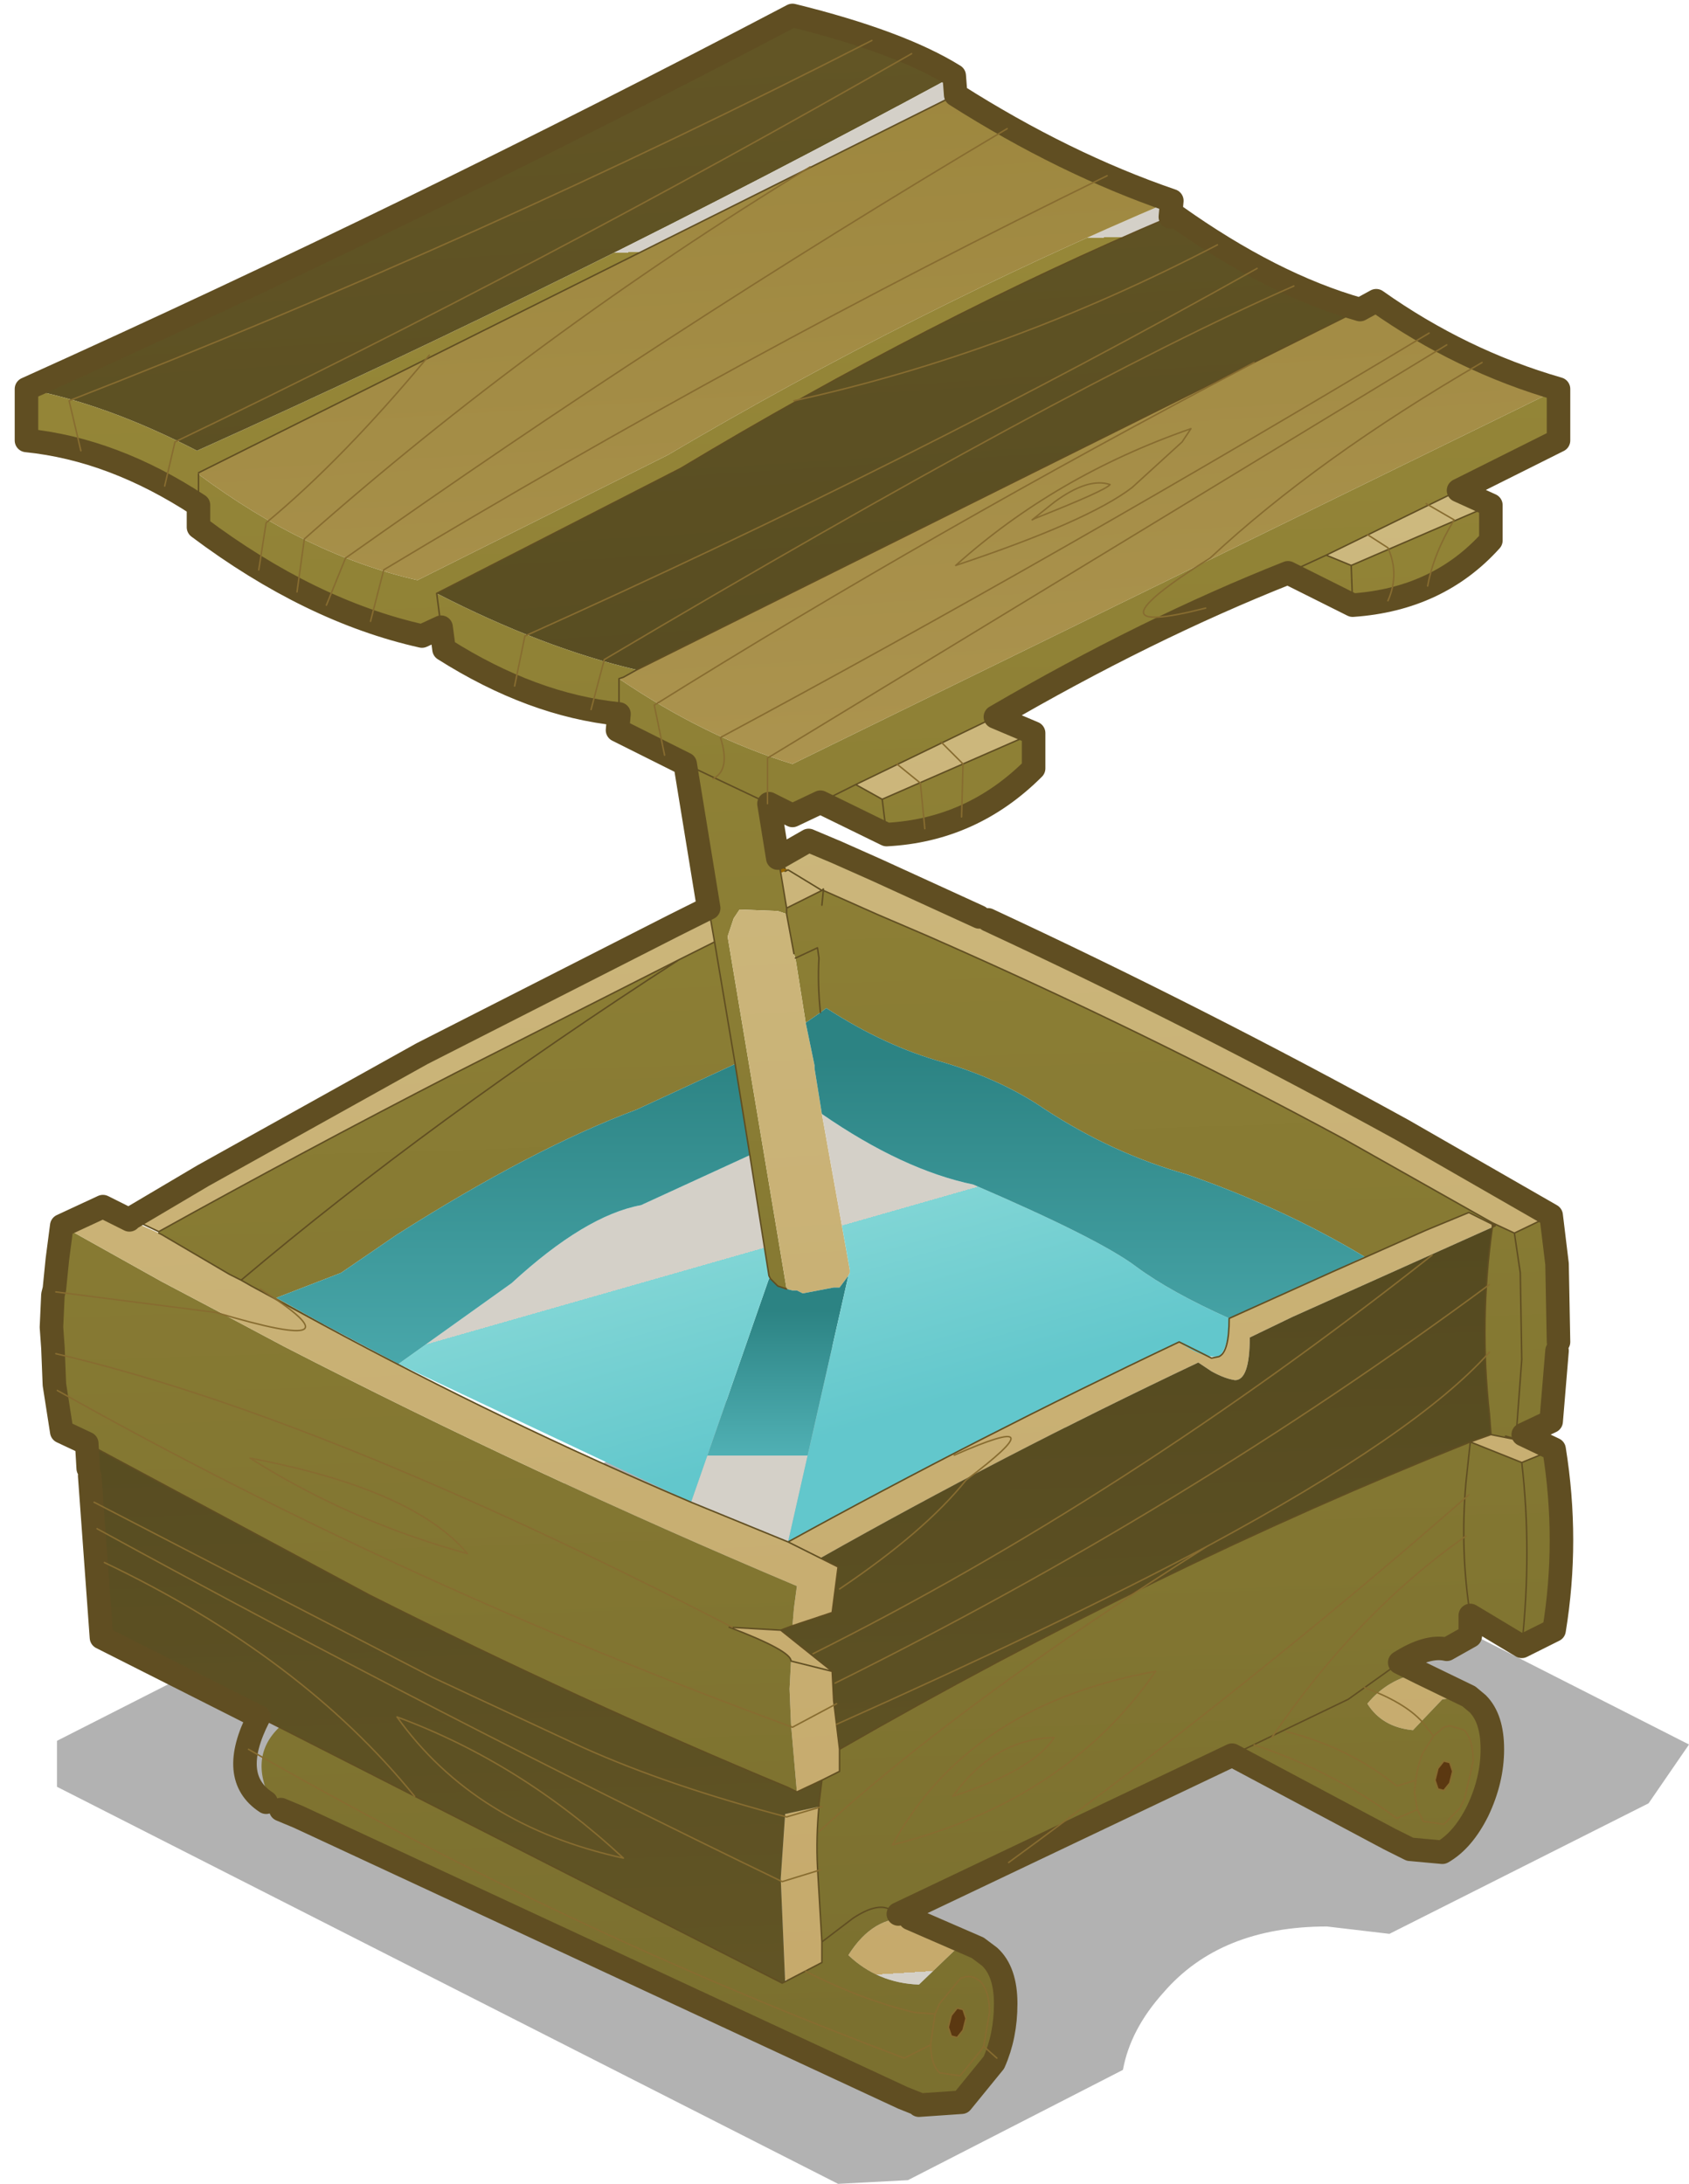 <?xml version="1.0"?>
<svg xmlns="http://www.w3.org/2000/svg" xmlns:xlink="http://www.w3.org/1999/xlink" width="45.95px" height="59.4px"><g transform="matrix(1, 0, 0, 1, 21.5, 47.4)"><use xlink:href="#object-0" width="44.4" height="22.9" transform="matrix(1, 0, 0, 1, -19.95, -10.9)"/><use xlink:href="#object-1" width="53" height="72" transform="matrix(0.8, 0, 0, 0.8, -21.1, -47.3)"/></g><defs><g transform="matrix(1, 0, 0, 1, 19.95, 10.9)" id="object-0"><path fill-rule="evenodd" fill="#000000" fill-opacity="0.302" stroke="none" d="M2.15 -10.85L2.9 -10.9L24.45 0.05L23.35 1.65L16.3 5.2L14.6 5Q11.7 5 10.15 6.8Q9.25 7.8 9.05 8.9L3.2 11.9L1.3 12L-19.95 1.2L-19.95 -0.05L1.4 -10.9L2.15 -10.85"/></g><g transform="matrix(1, 0, 0, 1, 26.5, 36)" id="object-1"><use xlink:href="#object-2" width="53" height="72" transform="matrix(1, 0, 0, 1, -26.5, -36)"/></g><g transform="matrix(1, 0, 0, 1, 26.5, 36)" id="object-2"><path fill-rule="evenodd" fill="url(#gradient-L4e80942f148990a455f43ef946defa62)" stroke="none" d="M-26.1 -22.9Q-12.9 -28.85 -0.05 -35.6Q3.6 -34.7 5.45 -33.55Q-7.4 -26.6 -20.3 -20.8Q-23.4 -22.4 -26.1 -22.9M12.8 -28.75L12.95 -28.8Q16.25 -26.45 19.25 -25.6L-5.35 -13.35Q-8.55 -14.1 -12.15 -15.95L-3.85 -20.2Q4.65 -25.3 12.8 -28.75"/><path fill-rule="evenodd" fill="url(#gradient-Ldf4129985f5f620482478eed06c4c535)" stroke="none" d="M5.45 -33.55L5.5 -32.9L-20.25 -20.05L-20.25 -20Q-16.55 -17.25 -12.8 -16.4L-4.3 -20.65Q4 -25.55 12.85 -29.3L12.8 -28.75Q4.65 -25.3 -3.85 -20.2L-12.15 -15.95L-12 -14.8L-11.9 -14.05Q-8.9 -12.15 -5.95 -11.85L-6 -11.3L-3.7 -10.15L-2.9 -5.25L-2.7 -4.1L-3.2 -3.85L-3.9 -3.5L-11.5 0.35Q-16.65 3 -21.6 5.75L-21.6 5.8L-21.5 5.85L-19.2 7.2L-18.8 7.4Q-12.35 1.95 -3.9 -3.5Q-12.35 1.95 -18.8 7.4L-18.45 7.6L-16.05 8.9L-16 8.9L-17.6 8L-15.4 7.15L-13.5 5.85Q-8.85 2.9 -5.35 1.6L-2 0.05L-2.7 -4.1L-2 0.05L-1.5 3.15L-0.85 7.25L-0.8 7.35L-0.7 7.45L-0.55 7.6L-0.25 7.7L-2.25 -4.25L-2.25 -4.3L-2.05 -4.9L-1.85 -5.2L-0.55 -5.15L-0.25 -5.05L0 -3.7L0.05 -3.55L0.4 -1.35L0.9 -1.7Q0.8 -2.65 0.85 -3.55L0.8 -3.9L0.05 -3.55L0.8 -3.9L0.85 -3.55Q0.8 -2.65 0.9 -1.7L1.1 -1.85Q3.1 -0.55 5.1 0Q7.1 0.6 8.55 1.6Q10.85 3.1 13.35 3.8Q16.65 4.95 19.4 6.6L18.35 7.1L21.5 5.7L22.95 5.1L23.75 5.5L23.85 5.55L23.75 5.6Q23.3 8.8 23.65 11.95L23.7 12.6L23.7 12.65L24.2 12.75L24.2 12.7L24.55 12.8L24.75 10.1L24.7 7.15L24.5 5.8L24.7 7.15L24.75 10.1L24.55 12.8L24.8 12.65L25.75 12.2L25.95 9.8L26 9.5L25.95 6.85L25.75 5.2L24.5 5.8L23.75 5.45L18.7 2.6Q11.85 -1.1 4.55 -4.3L2.8 -5.05L1 -5.85L0.95 -5.35L1 -5.85L0.95 -5.85L-0.25 -5.25L-0.25 -5.05L-0.25 -5.25L-0.45 -6.45L-0.5 -6.7L-0.55 -6.95L-0.85 -8.8L-0.05 -8.4L0.9 -8.85L3.15 -7.75Q6.05 -7.9 8.15 -10L8.15 -11.2L3 -8.95L2.1 -9.45L0.9 -8.85L2.1 -9.45L6.85 -11.75Q12 -14.75 16.8 -16.65L19 -15.55Q21.9 -15.75 23.7 -17.75L23.7 -18.95L18.95 -16.9L19 -15.55L18.95 -16.9L18.1 -17.25L16.8 -16.65L18.1 -17.25L22.6 -19.45L26 -21.15L26 -22.9L-0.05 -10.15Q-3 -11.05 -5.95 -13.05L-5.8 -13.1L-5.35 -13.35Q-8.55 -14.1 -12.15 -15.95L-12 -14.8L-12.65 -14.5Q-16.45 -15.35 -20.25 -18.2L-20.25 -18.95Q-23.15 -20.85 -26.1 -21.15L-26.1 -22.9Q-23.4 -22.4 -20.3 -20.8Q-7.4 -26.6 5.45 -33.55M25.85 13.15Q26.35 16.25 25.85 19.3L24.75 19.85L23 18.8L23 19.5L22.2 19.95Q21.55 19.8 20.6 20.4L21.3 20.75Q20.2 20.95 19.5 21.8Q20 22.6 21.05 22.7L22.05 21.65L22.95 21.55L23.25 21.8Q23.75 22.3 23.75 23.35Q23.75 24.4 23.25 25.45Q22.75 26.45 22.05 26.85L20.95 26.75L20.85 26.65L20.85 26.7L20.25 26.4L14.9 23.55L3.55 28.95L3.95 29.1Q2.7 29 1.85 30.35Q2.85 31.3 4.25 31.35L5.45 30.2L6.25 30.1L6.65 30.4Q7.2 30.9 7.2 32Q7.2 33.1 6.8 34L5.7 35.35L4.25 35.45L4.2 35.4L3.7 35.2L-16.85 25.65L-17.7 25.25Q-18.6 23.65 -17.5 22.6L-0.4 31.3L-0.3 31.25L0.95 30.6L0.95 29.9L0.8 27.35Q0.75 26.35 0.85 25.3L0.85 25.2L0.9 24.8L0.95 24.4L1.55 24.1L1.55 23.35Q12.25 17.2 23 12.9L24.75 13.6L25.85 13.15M-24.05 12.95L-24.9 12.55L-25.15 10.95L-25.2 9.7L-25.25 9L-25.2 7.9L-25.15 7.7L-25.05 6.7L-24.9 5.55L-21.5 7.45L-19.7 8.4L-17.35 9.65Q-8.8 14.05 0.1 17.8L0 18.55L-0.05 19.15L-0.45 19.3L-2.2 19.2Q-0.1 20 -0.1 20.35L-0.15 21.3L-0.1 22.5L0.1 24.8L-0.2 24.65Q-7.3 21.7 -14.45 18.1L-24.05 12.95M-20.25 -20L-20.25 -18.95L-20.25 -20M-3.7 -10.15L-0.85 -8.8L-3.7 -10.15M-5.95 -13.05L-5.95 -11.85L-5.95 -13.05M3.15 -7.75L3 -8.95L3.15 -7.75M0.95 29.9L2 29.1Q2.9 28.5 3.35 28.85L3.55 28.95L3.35 28.85Q2.9 28.5 2 29.1L0.95 29.9M14.9 23.55L18.85 21.65L20.6 20.4L18.85 21.65L14.9 23.55M23 18.8Q22.65 16.6 22.85 14.3L23 12.9L22.85 14.3Q22.65 16.6 23 18.8M24.75 13.6Q25.1 16.6 24.75 19.85Q25.1 16.6 24.75 13.6"/><path fill-rule="evenodd" fill="url(#gradient-L403563abcf81cdecb61d1bfa50bb3e2d)" stroke="none" d="M5.5 -32.9Q9.2 -30.55 12.85 -29.3Q4 -25.55 -4.3 -20.65L-12.8 -16.4Q-16.55 -17.25 -20.25 -20L-20.25 -20.05L5.5 -32.9M19.25 -25.6L19.8 -25.9Q22.7 -23.85 26 -22.9L-0.05 -10.15Q-3 -11.05 -5.95 -13.05L-5.8 -13.1L-5.3 -13.35L-5.35 -13.35L19.25 -25.6"/><path fill-rule="evenodd" fill="url(#gradient-Lc89f49afcdc08d3676f54b0c1b71e693)" stroke="none" d="M22.6 -19.45L23.7 -18.95L18.95 -16.9L18.1 -17.25L22.6 -19.45M6.85 -11.75L8.15 -11.2L3 -8.95L2.1 -9.45L6.85 -11.75M-0.55 -6.95L0.5 -7.55L1.45 -7.15L2.8 -6.55L6.3 -4.95L6.6 -4.85Q13.7 -1.55 20.7 2.3L25.75 5.2L24.5 5.8L23.75 5.45L18.7 2.6Q11.85 -1.1 4.55 -4.3L2.8 -5.05L1 -5.85L1 -5.9L0.95 -5.85L-0.25 -5.25L-0.45 -6.45L-0.3 -6.5L-0.2 -6.55L-0.3 -6.6L-0.5 -6.7L-0.55 -6.95M24.8 12.65L25.85 13.15L24.75 13.6L23 12.9L23.7 12.65L24.2 12.75L24.45 12.8L24.55 12.8L24.8 12.65M21.3 20.75L22.95 21.55L22.05 21.65L21.05 22.7Q20 22.6 19.5 21.8Q20.2 20.95 21.3 20.75M3.95 29.1L6.25 30.1L5.45 30.2L4.25 31.35Q2.85 31.3 1.85 30.35Q2.7 29 3.95 29.1M-24.9 5.55L-23.5 4.9L-22.6 5.35L-21.6 5.8L-21.5 5.85L-19.2 7.2L-18.8 7.4L-18.45 7.6L-16.05 8.9Q-9.85 12.25 -3.5 14.95L-0.2 16.3Q6.25 12.75 13.1 9.5L14.2 10.05L14.45 10Q14.8 9.85 14.8 8.7L18.35 7.1L21.5 5.7L22.95 5.1L23.75 5.5L23.75 5.6L16.95 8.65L15.5 9.35Q15.5 10.8 15 10.8Q14.65 10.75 14.2 10.5L13.75 10.2Q7.1 13.35 0.9 16.85L-0.2 16.3L0.9 16.85L1.5 17.15L1.3 18.7L-0.05 19.15L0 18.55L0.1 17.8Q-8.8 14.05 -17.35 9.65L-19.7 8.4L-21.5 7.45L-24.9 5.55M-20.1 3.85L-12.65 -0.3L-4.1 -4.65L-2.9 -5.25L-2.7 -4.1L-3.2 -3.85L-3.9 -3.5L-11.5 0.35Q-16.65 3 -21.6 5.75L-22.55 5.3L-20.1 3.85M-0.25 7.7L-2.25 -4.25L-2.25 -4.3L-2.05 -4.9L-1.85 -5.2L-0.55 -5.15L-0.25 -5.05L0 -3.7L0.05 -3.55L0.4 -1.35L0.7 0.1L0.7 0.2L0.95 1.75L1.9 7.05L1.9 7.15L1.85 7.25L1.55 7.65L1.35 7.65L0.3 7.85L0.1 7.75L-0.05 7.75L-0.25 7.7M-0.3 31.25L-0.45 27.75L-0.3 25.55L0.85 25.3Q0.75 26.35 0.8 27.35L0.95 29.9L0.95 30.6L-0.3 31.25M0.95 24.4L0.1 24.8L-0.1 22.5L-0.15 21.3L-0.1 20.35L1.3 20.7L-0.1 20.35Q-0.1 20 -2.2 19.2L-0.45 19.3L1.3 20.7L1.35 21.7L1.55 23.35L1.55 24.1L0.95 24.4M0.95 -5.85L-0.2 -6.55L0.95 -5.85"/><path fill-rule="evenodd" fill="url(#gradient-L8c9e0192ddd2cd4b347fa5a282bfc8d8)" stroke="none" d="M4.2 35.45L3.7 35.2L4.2 35.4L4.2 35.45"/><path fill-rule="evenodd" fill="#966601" stroke="none" d="M-16.85 25.65L-17.45 25.4L-17.7 25.25L-16.85 25.65M-0.45 -6.45L-0.5 -6.7L-0.3 -6.6L-0.2 -6.55L-0.3 -6.5L-0.45 -6.45"/><path fill-rule="evenodd" fill="url(#gradient-L37e843d11da06db8c017f30f0ac8dc98)" stroke="none" d="M-17.45 25.4L-17.95 25.15Q-19.25 24.3 -18.2 22.25L-17.5 22.6Q-18.6 23.65 -17.7 25.25L-17.45 25.4"/><path fill-rule="evenodd" fill="url(#gradient-L5d1c803de5ae52410d85bef8399a2e1c)" stroke="none" d="M-18.2 22.25L-23.55 19.55L-23.95 14.05L-24 13.8L-24.05 12.95L-14.45 18.1Q-7.3 21.7 -0.2 24.65L0.1 24.8L0.95 24.4L0.9 24.8L0.85 25.2L0.85 25.3L-0.3 25.55L-0.45 27.75L-0.3 31.25L-0.4 31.3L-17.5 22.6L-18.2 22.25M23.75 5.6Q23.3 8.8 23.65 11.95L23.7 12.6L23.7 12.65L23 12.9Q12.25 17.2 1.55 23.35L1.35 21.7L1.3 20.7L-0.45 19.3L-0.05 19.15L1.3 18.7L1.5 17.15L0.9 16.85Q7.1 13.35 13.75 10.2L14.2 10.5Q14.65 10.75 15 10.8Q15.5 10.8 15.5 9.35L16.95 8.65L23.75 5.6"/><path fill-rule="evenodd" fill="url(#gradient-L85006fc6688e2f454988ca838552f0f2)" stroke="none" d="M-22.55 5.3L-22.6 5.25L-20.1 3.85L-22.55 5.3"/><path fill-rule="evenodd" fill="url(#gradient-La6242a4a5bc5ff8d6e8434842ad8161a)" stroke="none" d="M-5.35 -13.35L-5.3 -13.35L-5.8 -13.1L-5.35 -13.35"/><path fill-rule="evenodd" fill="url(#gradient-L4c104a82d88ee3bc8d928e79c35c1b9a)" stroke="none" d="M-0.25 7.7L-0.05 7.75L0.1 7.75L0.3 7.85L1.35 7.65L1.55 7.65L1.85 7.25L-0.2 16.3L-3.5 14.95L-0.85 7.35L-0.8 7.35L-0.7 7.45L-0.55 7.6L-0.25 7.7"/><path fill-rule="evenodd" fill="url(#gradient-L5df44956e8d86b9f1729b6fb64f1d41c)" stroke="none" d="M1.85 7.25L1.9 7.15L1.9 7.05L0.95 1.75Q3.7 3.65 6.1 4.15Q10.4 6 11.65 6.95Q12.8 7.8 14.8 8.7Q14.8 9.7 14.45 10Q13.85 10.05 13.1 9.5Q6.25 12.75 -0.2 16.3L1.85 7.25M-13.45 10.25L-9.6 7.5Q-7.1 5.2 -5.2 4.85L-1.5 3.15L-0.85 7.25L-0.8 7.35L-0.85 7.35L-3.5 14.95L-13.45 10.25"/><path fill-rule="evenodd" fill="url(#gradient-Ld0c41c857a6e3840820fabcf74bb041c)" stroke="none" d="M0.95 1.75L0.7 0.2L0.7 0.1L0.4 -1.35L0.9 -1.7L1.1 -1.85Q3.1 -0.55 5.1 0Q7.1 0.6 8.55 1.6Q10.85 3.1 13.35 3.8Q16.65 4.95 19.4 6.6L18.35 7.1L14.8 8.7Q12.8 7.8 11.65 6.95Q10.4 6 6.1 4.15Q3.7 3.65 0.95 1.75M-16 8.9L-17.6 8L-15.4 7.15L-13.5 5.85Q-8.85 2.9 -5.35 1.6L-2 0.05L-1.5 3.15L-5.2 4.85Q-7.1 5.2 -9.6 7.5L-13.45 10.25L-16 8.9"/><path fill-rule="evenodd" fill="url(#gradient-L3454f690e530b7e86d20cc4391448caf)" stroke="none" d="M23.75 5.5L23.85 5.55L23.75 5.6L23.75 5.5"/><path fill="none" stroke="#604e22" stroke-width="0.8" stroke-linecap="round" stroke-linejoin="round" d="M-26.1 -22.9Q-12.9 -28.85 -0.05 -35.6Q3.6 -34.7 5.45 -33.55L5.5 -32.9Q9.2 -30.55 12.85 -29.3L12.8 -28.75L12.95 -28.8Q16.25 -26.45 19.25 -25.6L19.8 -25.9Q22.7 -23.85 26 -22.9L26 -21.15L22.6 -19.45L23.7 -18.95L23.7 -17.75Q21.9 -15.75 19 -15.55L16.8 -16.65Q12 -14.75 6.85 -11.75L8.15 -11.2L8.15 -10Q6.05 -7.9 3.15 -7.75L0.9 -8.85L-0.05 -8.4L-0.85 -8.8L-0.55 -6.95L0.5 -7.55L1.45 -7.15L2.8 -6.55L6.3 -4.95M6.6 -4.85Q13.7 -1.55 20.7 2.3L25.75 5.2L25.95 6.85L26 9.5M25.95 9.8L25.75 12.2L24.8 12.65L25.85 13.15Q26.35 16.25 25.85 19.3L24.75 19.85L23 18.8L23 19.5L22.2 19.95Q21.55 19.8 20.6 20.4L21.3 20.75L22.95 21.55L23.25 21.8Q23.75 22.3 23.75 23.35Q23.75 24.4 23.25 25.45Q22.75 26.45 22.05 26.85L20.95 26.75L20.25 26.4L14.9 23.55L3.55 28.95M3.95 29.1L6.25 30.1L6.65 30.4Q7.2 30.9 7.2 32Q7.2 33.1 6.8 34L5.7 35.35L4.25 35.45L4.2 35.4L3.7 35.2L-16.85 25.65L-17.45 25.4M-17.95 25.15Q-19.25 24.3 -18.2 22.25L-23.55 19.55L-23.95 14.05M-24 13.8L-24.05 12.95L-24.9 12.55L-25.15 10.95L-25.2 9.7L-25.25 9L-25.2 7.9L-25.15 7.7L-25.05 6.7L-24.9 5.55L-23.5 4.9L-22.6 5.35L-22.55 5.3L-20.1 3.85L-12.65 -0.3L-4.1 -4.65L-2.9 -5.25L-3.7 -10.15L-6 -11.3L-5.95 -11.85Q-8.9 -12.15 -11.9 -14.05L-12 -14.8L-12.65 -14.5Q-16.45 -15.35 -20.25 -18.2L-20.25 -18.95Q-23.15 -20.85 -26.1 -21.15L-26.1 -22.9"/><path fill="none" stroke="#604e22" stroke-width="0.05" stroke-linecap="round" stroke-linejoin="round" d="M6.3 -4.95L6.6 -4.85M26 9.5L25.95 9.8M3.55 28.95L3.95 29.1M4.25 35.45L4.2 35.45L4.2 35.4M-17.45 25.4L-17.95 25.15M-22.55 5.3L-22.6 5.25M-12 -14.8L-12.15 -15.95L-3.85 -20.2Q4.65 -25.3 12.8 -28.75M-20.25 -18.95L-20.25 -20M-5.35 -13.35L-5.8 -13.1L-5.95 -13.05L-5.95 -11.85M-0.85 -8.8L-3.7 -10.15M0 -3.7L-0.25 -5.05L-0.25 -5.25L-0.45 -6.45L-0.5 -6.7L-0.55 -6.95M-21.6 5.75Q-16.65 3 -11.5 0.35L-3.9 -3.5L-3.2 -3.85L-2.7 -4.1L-2.9 -5.25M-21.6 5.8L-21.5 5.85L-19.2 7.2L-18.8 7.4Q-12.35 1.95 -3.9 -3.5M-18.8 7.4L-18.45 7.6L-16.05 8.9Q-9.85 12.25 -3.5 14.95L-0.2 16.3Q6.25 12.75 13.1 9.5L14.2 10.05L14.45 10Q14.8 9.85 14.8 8.7L18.35 7.1L21.5 5.7L22.95 5.1L23.75 5.5L23.85 5.55L23.75 5.6Q23.3 8.8 23.65 11.95L23.7 12.6L23.7 12.65L24.2 12.75L24.45 12.8L24.55 12.8L24.2 12.7M-2 0.05L-2.7 -4.1M-1.5 3.15L-2 0.05M-1.5 3.15L-0.85 7.25L-0.8 7.35L-0.7 7.45L-0.55 7.6L-0.25 7.7M-21.6 5.75L-22.55 5.3M-17.5 22.6L-18.2 22.25M-17.5 22.6L-0.4 31.3L-0.3 31.25L0.95 30.6L0.95 29.9L0.8 27.35Q0.75 26.35 0.85 25.3L0.85 25.2L0.9 24.8L0.95 24.4L0.1 24.8L-0.2 24.65Q-7.3 21.7 -14.45 18.1L-24.05 12.95M18.1 -17.25L16.8 -16.65M18.95 -16.9L19 -15.55M22.6 -19.45L18.1 -17.25L18.95 -16.9L23.7 -18.95M24.55 12.8L24.75 10.1L24.7 7.15L24.5 5.8L23.75 5.45L18.7 2.6Q11.85 -1.1 4.55 -4.3L2.8 -5.05L1 -5.85L0.95 -5.35M23.75 5.6L23.75 5.5M24.5 5.8L25.75 5.2M2.1 -9.45L0.9 -8.85M6.85 -11.75L2.1 -9.45L3 -8.95L8.15 -11.2M-0.3 -6.5L-0.2 -6.55L0.95 -5.85L1 -5.9L1 -5.85L0.95 -5.85L-0.25 -5.25M-0.3 -6.6L-0.5 -6.7M0.05 -3.55L0.8 -3.9L0.85 -3.55Q0.8 -2.65 0.9 -1.7M-0.2 16.3L0.9 16.85L1.5 17.15L1.3 18.7L-0.05 19.15L-0.45 19.3L1.3 20.7L-0.1 20.35Q-0.1 20 -2.2 19.2L-0.45 19.3M3 -8.95L3.15 -7.75M1.3 20.7L1.35 21.7L1.55 23.35Q12.25 17.2 23 12.9L23.7 12.65M0.95 24.4L1.55 24.1L1.55 23.35M3.55 28.95L3.35 28.85Q2.9 28.5 2 29.1L0.95 29.9M20.6 20.4L18.85 21.65L14.9 23.55M23 12.9L24.75 13.6L25.85 13.15M23 12.9L22.85 14.3Q22.65 16.6 23 18.8M24.8 12.65L24.55 12.8M24.75 19.85Q25.1 16.6 24.75 13.6M20.95 26.75L20.85 26.65M20.85 26.7L20.95 26.75M-5.35 -13.35L19.25 -25.6M-20.25 -20.05L5.5 -32.9"/><path fill-rule="evenodd" fill="#5b3811" stroke="none" d="M5.85 32.5L5.75 32.9L5.55 33.15L5.35 33.1L5.25 32.8L5.35 32.4L5.55 32.15L5.75 32.2L5.85 32.5M22.3 23.8L22.4 24.1L22.3 24.5L22.1 24.75L21.9 24.7L21.8 24.4L21.9 24L22.1 23.75L22.3 23.8"/><path fill="none" stroke="#876c30" stroke-width="0.05" stroke-linecap="round" stroke-linejoin="round" d="M7.25 -31.75Q-4.45 -24.8 -15.25 -17.15L-15.9 -15.55M10.65 -30.15Q-1.65 -24.15 -13.95 -16.75L-14.4 -15M0.55 -30.45Q-8.8 -24.75 -16.65 -17.8L-16.9 -16M-18.2 -16.75L-17.95 -18.35Q-15.35 -20.5 -12.4 -24.05M4 -34.3Q-8.65 -27.05 -21.05 -21.1L-21.4 -19.6M2.65 -34.75Q-10.55 -28 -24.65 -22.5L-24.25 -20.8M22.2 -24.4L-0.9 -10.35L-0.9 -8.8M-2.75 -9.65Q-2.15 -9.95 -2.5 -11.05Q9.05 -17.25 21.6 -24.8M15.75 -27Q4.1 -20.45 -9.15 -14.5L-9.5 -12.8M15.65 -23.8Q4.7 -18.05 -4.75 -12.15L-4.4 -10.45M17 -26.4Q9.25 -23 -6.45 -13.7L-6.9 -12M-18.15 7.7Q-14.45 10.05 -19.65 8.5L-25.1 7.8M-5.8 27.05Q-10.85 25.95 -13.5 22.25Q-9.3 23.8 -5.8 27.05M0.95 25.3L-0.25 25.65Q-4.25 24.6 -7.15 23.3Q-10.05 21.95 -12.3 20.9L-23.8 14.95M-18.5 13.45Q-15.1 15.6 -11.1 16.7Q-12.95 14.5 -18.5 13.45M-2.1 19.2Q-16.05 12 -25.1 9.9M-23.45 17Q-16.75 20.2 -12.9 24.95M8.1 -18.45L8.2 -18.5Q10.6 -19.45 10.75 -19.65Q10 -19.9 8.85 -19.05L8.1 -18.45M13.5 -21.55Q8.9 -19.95 5.5 -16.9Q10 -18.4 11.5 -19.55L13.2 -21.1L13.5 -21.55M23.4 -23.8Q17.8 -20.55 14.15 -17.15Q9.7 -14.35 14 -15.45M14.4 -27.8Q7.3 -24.1 0 -22.5M19.5 -17.95L20.2 -17.5Q20.6 -16.6 20.2 -15.7M21.5 -19L22.45 -18.45Q21.75 -17.3 21.55 -16.2M3.5 -10.15L4.3 -9.5L4.45 -7.95M5 -10.9L5.75 -10.15L5.7 -8.35M1.55 17.9Q4.45 15.95 5.85 14.2Q9.1 11.75 5.45 13.35M5.4 24.95Q8.15 24.05 8.85 22.95Q6.8 23 5.4 24.95M-23.7 15.85Q-12 22.25 -0.4 27.85L0.9 27.45M0.4 30.9Q2.25 31.85 4.1 32.3L4.8 32.35L4.95 32L5.65 31.15Q5.95 31 6.2 31.15L6.35 31.25Q6.65 31.6 6.65 32.3L6.45 33.45L6.9 33.85M5.85 32.5L5.75 32.9L5.55 33.15L5.35 33.1L5.25 32.8L5.35 32.4L5.55 32.15L5.75 32.2L5.85 32.5M6.45 33.45L6.35 33.6L5.65 34.45L4.95 34.35Q4.65 34.05 4.65 33.4L3.75 33.85Q-7.95 29.45 -18.55 23.35M4.65 33.4L4.65 33.35L4.8 32.35M3.35 26.6Q9.25 25.1 12.3 20.7Q5.95 21.85 3.35 26.6M1.45 22.5Q8.95 19.15 14.05 16.45Q21.2 12.6 23.65 9.85M14.05 16.45Q5.65 21.75 0.85 26.15M1.45 21.8L-0.05 22.6Q-13.4 17.7 -25.05 11.15M19.4 21.25Q20.75 21.75 21.35 22.4L21.75 22.9L22.1 22.6L22.3 22.55L22.8 22.7Q23.1 23.05 23.1 23.75L22.8 25.05L22.65 25.35L22.1 25.9L21.4 25.8L21.2 25.4L20.5 25.7Q18.35 24.1 15.65 23.2M22.3 23.8L22.4 24.1L22.3 24.5L22.1 24.75L21.9 24.7L21.8 24.4L21.9 24L22.1 23.75L22.3 23.8M21.2 25.4L21.1 24.8L21.15 24.4L20.5 24.6Q18.9 23.3 16.75 22.75M21.15 24.4Q21.2 23.9 21.4 23.45L21.75 22.9M22.95 14.7Q15.65 21.1 7.3 27.2M1.4 21.1Q13.3 15.2 23.65 7.55M0.65 20.1Q11.25 14.8 21.7 6.55M22.85 16.1Q19.15 18.7 16.25 22.95"/></g><linearGradient gradientTransform="matrix(0.003, 0.04, -0.032, 0.002, 1, -1.8)" gradientUnits="userSpaceOnUse" spreadMethod="pad" id="gradient-L4e80942f148990a455f43ef946defa62" x1="-819.2" x2="819.2"><stop offset="0" stop-color="#625525" stop-opacity="1"/><stop offset="1" stop-color="#443c1a" stop-opacity="1"/><stop offset="1" stop-color="#d4d0c8" stop-opacity="1"/><stop offset="1" stop-color="#d4d0c8" stop-opacity="1"/></linearGradient><linearGradient gradientTransform="matrix(-0.001, -0.037, 0.032, -0.001, 0.5, 2.6)" gradientUnits="userSpaceOnUse" spreadMethod="pad" id="gradient-Ldf4129985f5f620482478eed06c4c535" x1="-819.2" x2="819.2"><stop offset="0" stop-color="#7b702f" stop-opacity="1"/><stop offset="1" stop-color="#968738" stop-opacity="1"/><stop offset="1" stop-color="#d4d0c8" stop-opacity="1"/><stop offset="1" stop-color="#d4d0c8" stop-opacity="1"/></linearGradient><linearGradient gradientTransform="matrix(0.003, 0.04, -0.032, 0.002, 1, -1.8)" gradientUnits="userSpaceOnUse" spreadMethod="pad" id="gradient-L403563abcf81cdecb61d1bfa50bb3e2d" x1="-819.2" x2="819.2"><stop offset="0" stop-color="#9c863d" stop-opacity="1"/><stop offset="1" stop-color="#c6aa6c" stop-opacity="1"/><stop offset="1" stop-color="#d4d0c8" stop-opacity="1"/><stop offset="1" stop-color="#d4d0c8" stop-opacity="1"/></linearGradient><linearGradient gradientTransform="matrix(0.003, 0.04, -0.032, 0.002, 1, -1.8)" gradientUnits="userSpaceOnUse" spreadMethod="pad" id="gradient-Lc89f49afcdc08d3676f54b0c1b71e693" x1="-819.2" x2="819.2"><stop offset="0" stop-color="#cfbe85" stop-opacity="1"/><stop offset="1" stop-color="#c6aa6c" stop-opacity="1"/><stop offset="1" stop-color="#d4d0c8" stop-opacity="1"/><stop offset="1" stop-color="#d4d0c8" stop-opacity="1"/></linearGradient><linearGradient gradientTransform="matrix(0, -0.022, 0.031, 0, 0.4, 14.95)" gradientUnits="userSpaceOnUse" spreadMethod="pad" id="gradient-L8c9e0192ddd2cd4b347fa5a282bfc8d8" x1="-819.2" x2="819.2"><stop offset="0" stop-color="#7e5601" stop-opacity="1"/><stop offset="1" stop-color="#8f6101" stop-opacity="1"/><stop offset="1" stop-color="#d4d0c8" stop-opacity="1"/><stop offset="1" stop-color="#d4d0c8" stop-opacity="1"/></linearGradient><linearGradient gradientTransform="matrix(-0, -0, 0.001, -0.001, -18.2, 23.45)" gradientUnits="userSpaceOnUse" spreadMethod="pad" id="gradient-L37e843d11da06db8c017f30f0ac8dc98" x1="-819.2" x2="819.2"><stop offset="0" stop-color="#7e5601" stop-opacity="1"/><stop offset="1" stop-color="#8f6101" stop-opacity="1"/><stop offset="1" stop-color="#d4d0c8" stop-opacity="1"/><stop offset="1" stop-color="#d4d0c8" stop-opacity="1"/></linearGradient><linearGradient gradientTransform="matrix(-0.001, -0.037, 0.032, -0.001, 0.5, 2.6)" gradientUnits="userSpaceOnUse" spreadMethod="pad" id="gradient-L5d1c803de5ae52410d85bef8399a2e1c" x1="-819.2" x2="819.2"><stop offset="0" stop-color="#625525" stop-opacity="1"/><stop offset="1" stop-color="#443c1a" stop-opacity="1"/><stop offset="1" stop-color="#d4d0c8" stop-opacity="1"/><stop offset="1" stop-color="#d4d0c8" stop-opacity="1"/></linearGradient><linearGradient gradientTransform="matrix(-0.001, -0.009, 0.03, -0.003, 0.35, 6.95)" gradientUnits="userSpaceOnUse" spreadMethod="pad" id="gradient-L85006fc6688e2f454988ca838552f0f2" x1="-819.2" x2="819.2"><stop offset="0" stop-color="#c08202" stop-opacity="1"/><stop offset="1" stop-color="#cc9602" stop-opacity="1"/><stop offset="1" stop-color="#d4d0c8" stop-opacity="1"/><stop offset="1" stop-color="#d4d0c8" stop-opacity="1"/></linearGradient><linearGradient gradientTransform="matrix(0, 0.003, -0.004, 0, -8.7, -13.9)" gradientUnits="userSpaceOnUse" spreadMethod="pad" id="gradient-La6242a4a5bc5ff8d6e8434842ad8161a" x1="-819.2" x2="819.2"><stop offset="0" stop-color="#7e5601" stop-opacity="1"/><stop offset="1" stop-color="#8f6101" stop-opacity="1"/><stop offset="1" stop-color="#d4d0c8" stop-opacity="1"/><stop offset="1" stop-color="#d4d0c8" stop-opacity="1"/></linearGradient><linearGradient gradientTransform="matrix(0, 0.003, -0.002, 0, 1.15, 10.9)" gradientUnits="userSpaceOnUse" spreadMethod="pad" id="gradient-L4c104a82d88ee3bc8d928e79c35c1b9a" x1="-819.2" x2="819.2"><stop offset="0" stop-color="#2c8383" stop-opacity="1"/><stop offset="1" stop-color="#50b0b4" stop-opacity="1"/><stop offset="1" stop-color="#d4d0c8" stop-opacity="1"/><stop offset="1" stop-color="#d4d0c8" stop-opacity="1"/></linearGradient><linearGradient gradientTransform="matrix(-0.001, -0.004, 0.021, -0.006, 0.25, 9.45)" gradientUnits="userSpaceOnUse" spreadMethod="pad" id="gradient-L5df44956e8d86b9f1729b6fb64f1d41c" x1="-819.2" x2="819.2"><stop offset="0" stop-color="#62c7cc" stop-opacity="1"/><stop offset="1" stop-color="#80d5d5" stop-opacity="1"/><stop offset="1" stop-color="#d4d0c8" stop-opacity="1"/><stop offset="1" stop-color="#d4d0c8" stop-opacity="1"/></linearGradient><linearGradient gradientTransform="matrix(0, 0.008, -0.023, 0, 1.3, 6.3)" gradientUnits="userSpaceOnUse" spreadMethod="pad" id="gradient-Ld0c41c857a6e3840820fabcf74bb041c" x1="-819.2" x2="819.2"><stop offset="0" stop-color="#2c8383" stop-opacity="1"/><stop offset="1" stop-color="#50b0b4" stop-opacity="1"/><stop offset="1" stop-color="#d4d0c8" stop-opacity="1"/><stop offset="1" stop-color="#d4d0c8" stop-opacity="1"/></linearGradient><linearGradient gradientTransform="matrix(0, -0.022, 0.031, 0, 0.5, 14.95)" gradientUnits="userSpaceOnUse" spreadMethod="pad" id="gradient-L3454f690e530b7e86d20cc4391448caf" x1="-819.2" x2="819.2"><stop offset="0" stop-color="#7e5601" stop-opacity="1"/><stop offset="1" stop-color="#8f6101" stop-opacity="1"/><stop offset="1" stop-color="#d4d0c8" stop-opacity="1"/><stop offset="1" stop-color="#d4d0c8" stop-opacity="1"/></linearGradient></defs></svg>
